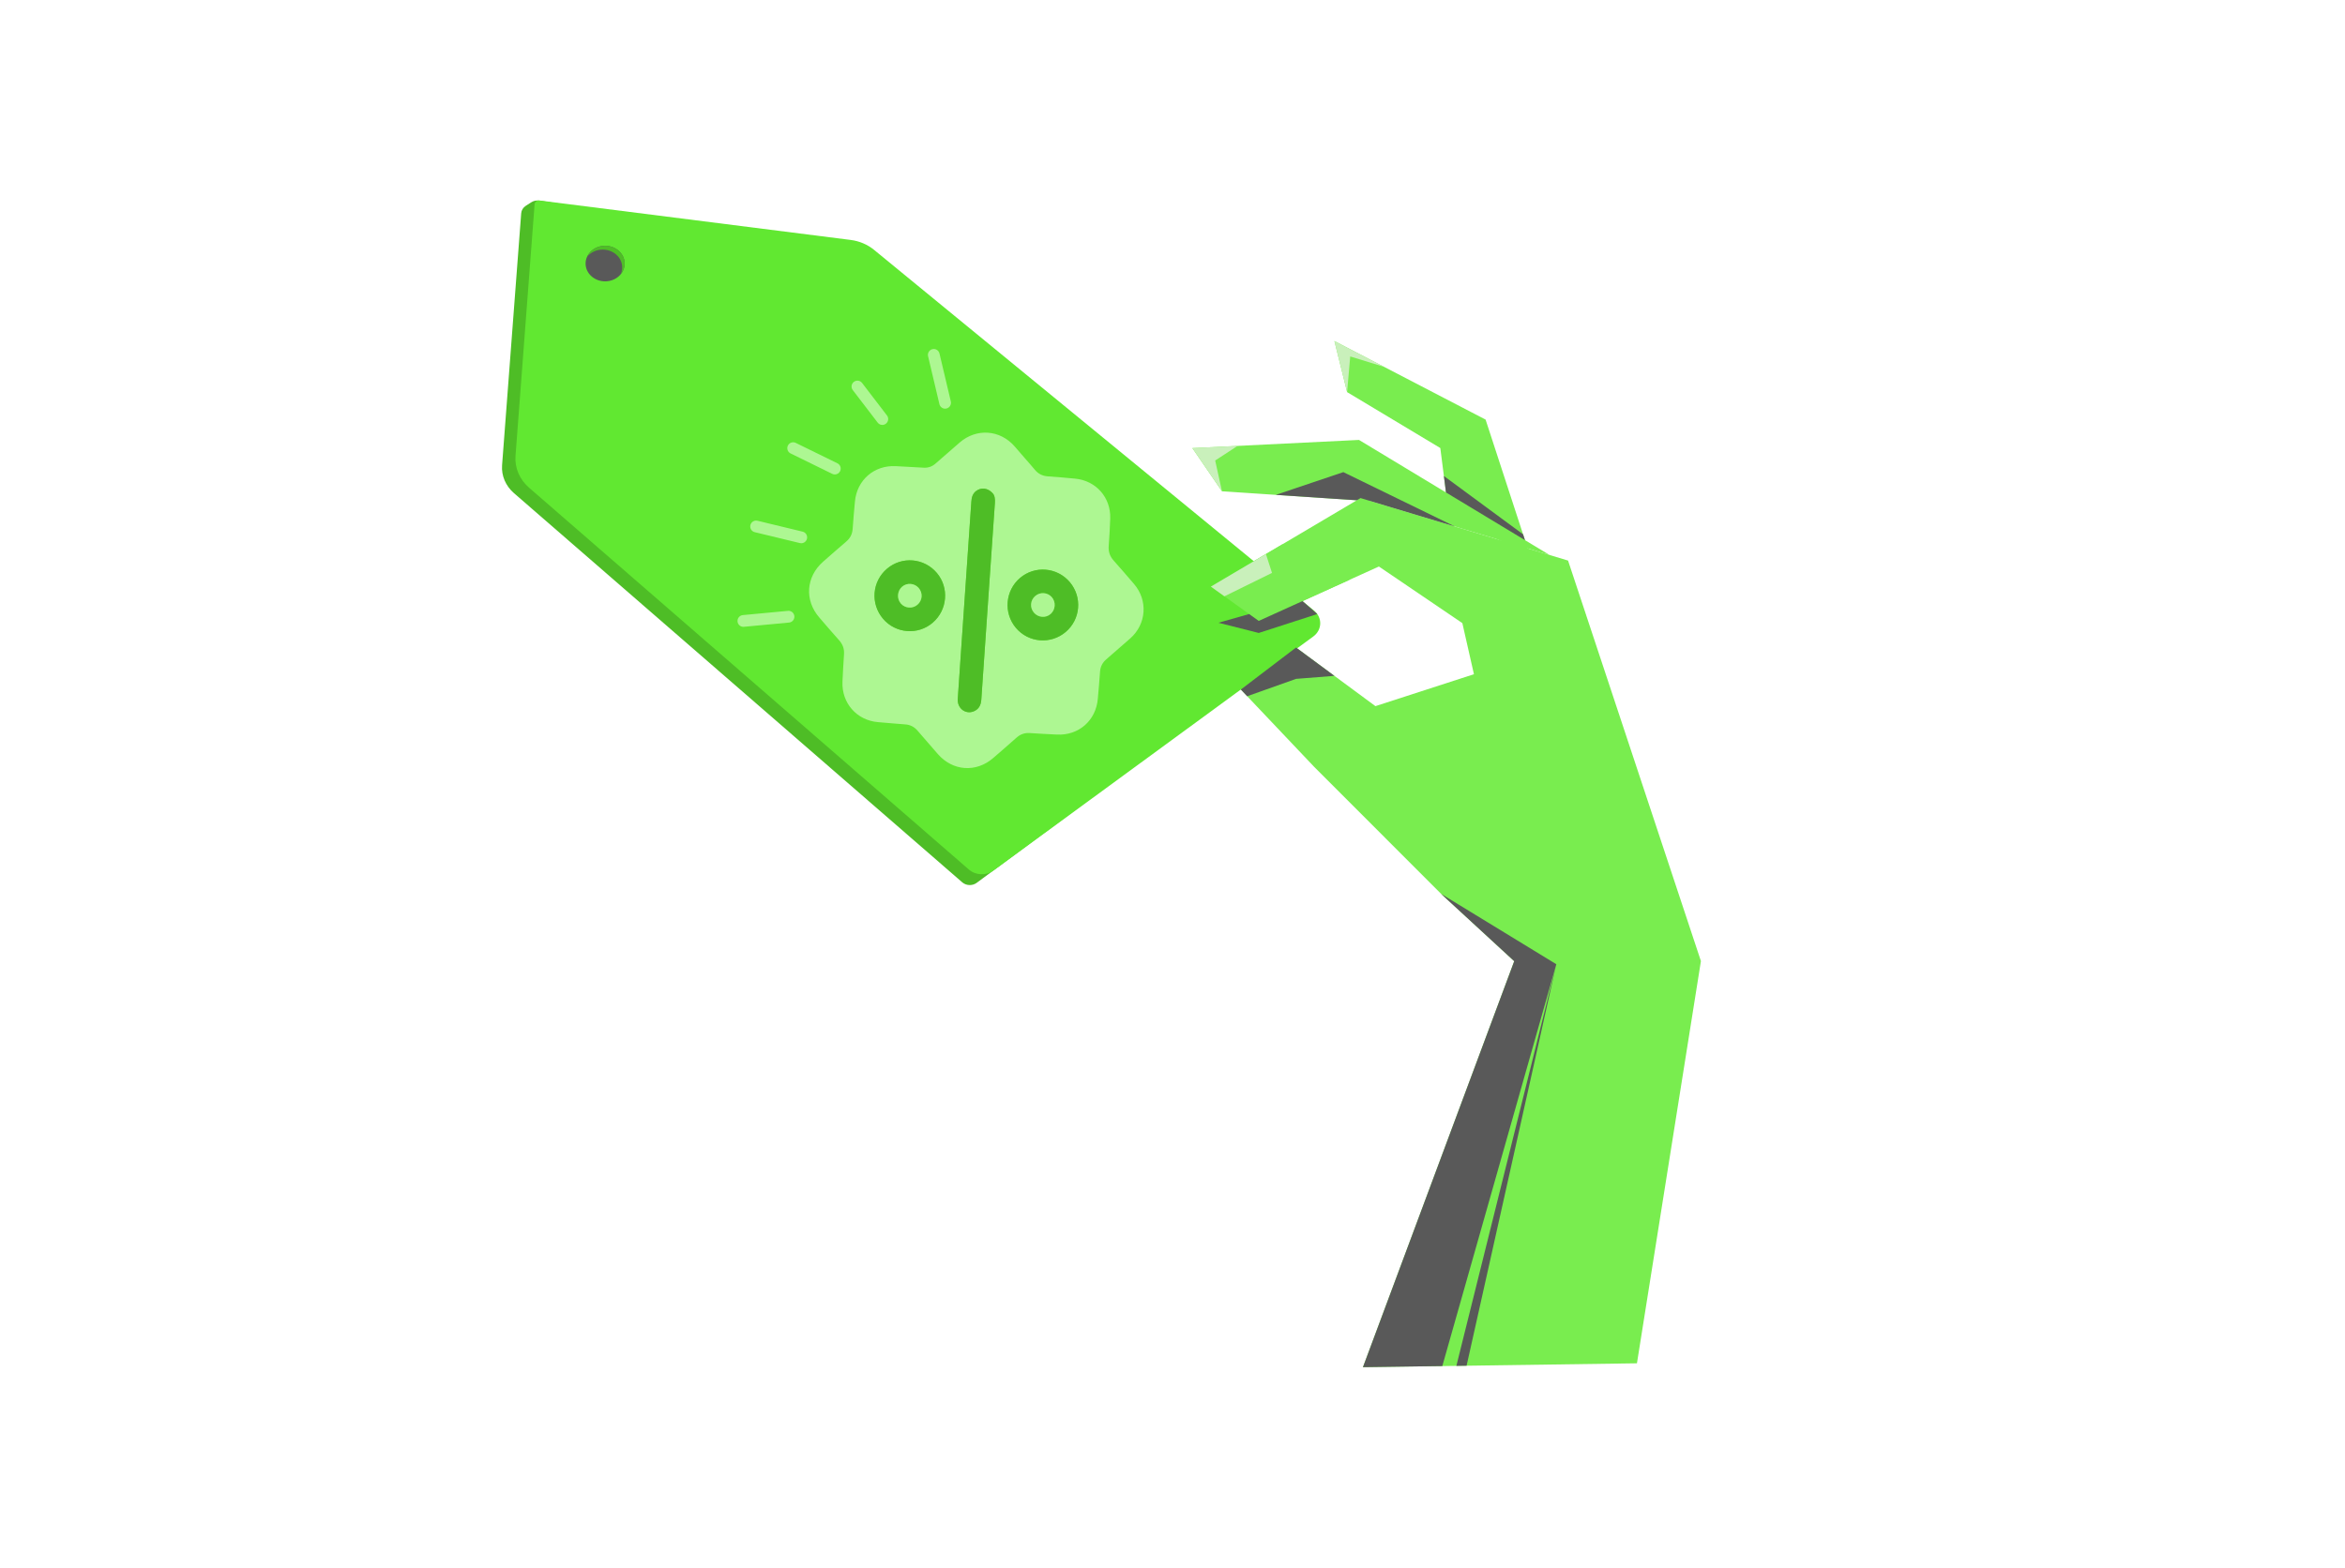 <svg width="169" height="113" viewBox="0 0 169 113" fill="none" xmlns="http://www.w3.org/2000/svg">
<path d="M117.972 98.272L122.582 69.279L113.007 40.408L98.052 35.902L87.267 42.284L90.714 44.76L99.375 40.836L105.389 44.917L106.224 48.6L99.124 50.901L90.985 44.89L87.185 47.34L94.719 55.287L103.86 64.434L109.127 69.285L98.225 98.55L117.972 98.272Z" fill="#79ED4F"/>
<path d="M111.676 40.007L97.941 31.712L85.932 32.301L88.065 35.415L98.803 36.129L111.676 40.007Z" fill="#79ED4F"/>
<path d="M110.258 40.027L107.064 30.246L96.169 24.583L97.083 28.265L103.801 32.297L104.417 37.123L110.258 40.027Z" fill="#79ED4F"/>
<path d="M98.225 98.551L103.945 98.471L112.161 69.505L103.86 64.435L109.127 69.286L98.225 98.551Z" fill="#595959"/>
<path d="M97.784 36.061L98.052 35.903L104.847 37.95L96.811 34.033L91.942 35.672L97.784 36.061Z" fill="#595959"/>
<path d="M104.21 35.498L104.059 34.312L109.765 38.516L109.902 38.935L104.21 35.498Z" fill="#595959"/>
<path d="M89.9 40.727L88.897 42.557L90.714 44.761L87.267 42.285L89.9 40.727Z" fill="#C9F0BB"/>
<path d="M89.193 32.141L85.932 32.3L88.065 35.414L87.576 33.194L89.193 32.141Z" fill="#C9F0BB"/>
<path d="M96.169 24.583L99.758 26.449L97.308 25.694L97.083 28.265L96.169 24.583Z" fill="#C9F0BB"/>
<path d="M93.403 46.677L90.985 44.891L87.185 47.341L90.677 46.864L93.403 46.677Z" fill="#C9F0BB"/>
<path d="M104.958 98.456L112.161 69.505L105.695 98.445L104.958 98.456Z" fill="#595959"/>
<path d="M94.21 46.013L70.387 63.639C70.08 63.866 69.635 63.85 69.349 63.602L37.041 35.548C36.441 35.027 36.127 34.29 36.184 33.537L37.562 15.372C37.578 15.157 37.699 14.961 37.891 14.837L38.286 14.582C38.456 14.472 38.666 14.429 38.872 14.46L61.088 17.89C61.235 17.912 61.372 17.973 61.483 18.063L94.24 44.926C94.599 45.22 94.584 45.736 94.21 46.013Z" fill="#4EBD26"/>
<path d="M94.643 45.883L71.603 62.749C71.076 63.135 70.316 63.105 69.827 62.681L38.13 35.157C37.445 34.563 37.087 33.722 37.152 32.862L38.528 14.713C38.541 14.549 38.702 14.429 38.881 14.452L61.303 17.295C61.932 17.374 62.52 17.624 62.992 18.011L94.7 44.014C95.318 44.52 95.29 45.409 94.643 45.883Z" fill="#61E831"/>
<path d="M43.611 20.28C44.388 20.28 45.019 19.706 45.019 18.998C45.019 18.29 44.388 17.716 43.611 17.716C42.833 17.716 42.202 18.29 42.202 18.998C42.202 19.706 42.833 20.28 43.611 20.28Z" fill="#595959"/>
<path d="M43.433 17.991C44.211 17.991 44.842 18.565 44.842 19.273C44.842 19.448 44.803 19.613 44.734 19.764C44.91 19.55 45.019 19.287 45.019 18.998C45.019 18.29 44.388 17.716 43.611 17.716C43.024 17.716 42.522 18.043 42.31 18.507C42.567 18.196 42.972 17.991 43.433 17.991Z" fill="#4EBD26"/>
<path d="M97.25 41.799L90.714 44.76L87.267 42.284L92.424 39.232L97.25 41.799Z" fill="#79ED4F"/>
<path d="M88.24 42.984L91.671 41.297L91.233 39.938L87.267 42.284L88.24 42.984Z" fill="#C9F0BB"/>
<path d="M89.883 50.187L93.403 48.935L96.168 48.718L93.403 46.676L89.425 49.703L89.883 50.187Z" fill="#595959"/>
<path d="M90.021 44.263L87.811 44.89L90.714 45.626L94.931 44.263L93.868 43.331L90.714 44.76L90.021 44.263Z" fill="#595959"/>
<path d="M73.82 32.982C74.072 33.273 74.331 33.559 74.576 33.857C74.826 34.161 75.137 34.313 75.529 34.339C76.18 34.382 76.83 34.441 77.48 34.502C78.99 34.642 80.066 35.865 80.012 37.386C79.989 38.04 79.953 38.694 79.903 39.347C79.871 39.758 79.982 40.099 80.258 40.406C80.756 40.962 81.24 41.529 81.727 42.095C82.743 43.277 82.625 44.986 81.455 46.019C80.884 46.523 80.309 47.025 79.732 47.523C79.457 47.759 79.305 48.046 79.279 48.413C79.235 49.066 79.174 49.718 79.118 50.37C78.983 51.937 77.746 53.025 76.179 52.951C75.528 52.92 74.876 52.886 74.225 52.842C73.852 52.816 73.538 52.923 73.259 53.172C72.702 53.668 72.139 54.157 71.575 54.644C70.346 55.707 68.664 55.586 67.591 54.358C67.1 53.797 66.61 53.234 66.125 52.668C65.888 52.392 65.6 52.242 65.236 52.217C64.585 52.171 63.935 52.108 63.284 52.055C61.746 51.931 60.643 50.676 60.716 49.128C60.747 48.474 60.78 47.82 60.826 47.167C60.855 46.774 60.738 46.449 60.476 46.156C59.989 45.613 59.517 45.057 59.04 44.505C57.968 43.266 58.085 41.576 59.318 40.491C59.872 40.004 60.425 39.516 60.986 39.038C61.27 38.795 61.423 38.501 61.449 38.126C61.496 37.465 61.552 36.805 61.614 36.145C61.759 34.595 63.009 33.519 64.56 33.602C65.228 33.638 65.897 33.671 66.565 33.712C66.892 33.732 67.173 33.633 67.418 33.419C67.998 32.911 68.578 32.403 69.161 31.899C70.379 30.847 72.072 30.97 73.128 32.183C73.359 32.45 73.589 32.716 73.82 32.982ZM71.542 35.559C71.193 35.162 70.694 35.12 70.338 35.4C70.093 35.593 70.024 35.858 70.004 36.154C69.769 39.585 69.531 43.016 69.294 46.447C69.203 47.761 69.108 49.075 69.025 50.389C68.983 51.061 69.591 51.522 70.183 51.272C70.546 51.119 70.694 50.822 70.721 50.436C70.898 47.817 71.08 45.197 71.261 42.578C71.407 40.469 71.552 38.36 71.7 36.251C71.72 35.972 71.688 35.716 71.542 35.559ZM76.804 45.553C77.875 44.645 78.008 43.044 77.104 41.968C76.193 40.884 74.581 40.748 73.509 41.664C72.444 42.574 72.31 44.181 73.21 45.254C74.117 46.336 75.724 46.469 76.804 45.553ZM63.637 44.6C64.543 45.669 66.151 45.8 67.213 44.891C68.281 43.978 68.418 42.368 67.52 41.303C66.605 40.218 65.001 40.081 63.925 40.997C62.846 41.915 62.718 43.517 63.637 44.6Z" fill="#ADF792"/>
<path d="M71.542 35.558C71.688 35.716 71.72 35.972 71.701 36.252C71.552 38.36 71.407 40.469 71.262 42.578C71.081 45.197 70.898 47.817 70.721 50.436C70.694 50.822 70.546 51.119 70.183 51.272C69.591 51.521 68.983 51.061 69.025 50.389C69.108 49.074 69.203 47.761 69.294 46.447C69.531 43.016 69.769 39.585 70.004 36.154C70.024 35.858 70.093 35.593 70.338 35.4C70.694 35.12 71.194 35.162 71.542 35.558ZM76.805 45.553C75.724 46.469 74.117 46.336 73.21 45.254C72.31 44.181 72.444 42.573 73.509 41.664C74.581 40.748 76.193 40.885 77.104 41.968C78.008 43.044 77.875 44.645 76.805 45.553ZM74.605 42.964C74.249 43.271 74.207 43.798 74.508 44.156C74.817 44.522 75.362 44.568 75.716 44.258C76.072 43.946 76.109 43.393 75.797 43.041C75.49 42.694 74.957 42.659 74.605 42.964ZM63.637 44.6C62.718 43.517 62.846 41.915 63.925 40.996C65.001 40.081 66.604 40.218 67.519 41.302C68.418 42.368 68.281 43.978 67.213 44.891C66.151 45.799 64.543 45.669 63.637 44.6ZM66.21 42.385C65.906 42.032 65.368 41.988 65.019 42.287C64.661 42.593 64.617 43.15 64.923 43.504C65.225 43.854 65.76 43.895 66.115 43.595C66.482 43.284 66.524 42.749 66.21 42.385Z" fill="#4EBD26"/>
<path d="M74.605 42.964C74.957 42.659 75.49 42.694 75.798 43.041C76.109 43.393 76.073 43.946 75.716 44.258C75.362 44.568 74.817 44.522 74.509 44.156C74.207 43.798 74.249 43.271 74.605 42.964ZM66.21 42.385C66.524 42.749 66.482 43.284 66.115 43.595C65.76 43.895 65.225 43.854 64.922 43.504C64.617 43.15 64.66 42.593 65.018 42.287C65.368 41.988 65.906 42.032 66.21 42.385Z" fill="#ADF792"/>
<path d="M68.113 29.458C67.922 29.458 67.748 29.327 67.702 29.132L66.885 25.678C66.831 25.45 66.972 25.222 67.198 25.168C67.425 25.114 67.653 25.254 67.707 25.482L68.524 28.936C68.578 29.164 68.438 29.392 68.211 29.446C68.178 29.454 68.145 29.458 68.113 29.458Z" fill="#ADF792"/>
<path d="M63.588 30.63C63.461 30.63 63.336 30.573 63.253 30.464L61.459 28.12C61.316 27.935 61.351 27.669 61.536 27.526C61.721 27.384 61.987 27.418 62.129 27.604L63.923 29.948C64.065 30.133 64.03 30.399 63.845 30.542C63.768 30.601 63.678 30.63 63.588 30.63Z" fill="#ADF792"/>
<path d="M60.166 34.201C60.103 34.201 60.04 34.187 59.98 34.158L56.976 32.685C56.766 32.582 56.679 32.329 56.782 32.118C56.885 31.908 57.138 31.821 57.347 31.924L60.351 33.396C60.561 33.499 60.648 33.753 60.545 33.963C60.472 34.113 60.322 34.201 60.166 34.201Z" fill="#ADF792"/>
<path d="M57.746 39.159C57.713 39.159 57.681 39.155 57.647 39.147L54.392 38.361C54.165 38.306 54.026 38.078 54.08 37.85C54.135 37.622 54.364 37.483 54.59 37.537L57.845 38.323C58.072 38.378 58.211 38.606 58.157 38.834C58.11 39.028 57.937 39.159 57.746 39.159Z" fill="#ADF792"/>
<path d="M53.572 45.184C53.357 45.184 53.173 45.019 53.152 44.8C53.131 44.566 53.301 44.36 53.534 44.338L56.789 44.032C57.021 44.011 57.227 44.181 57.249 44.415C57.27 44.648 57.1 44.854 56.867 44.876L53.612 45.182C53.599 45.183 53.586 45.184 53.572 45.184Z" fill="#ADF792"/>
</svg>
